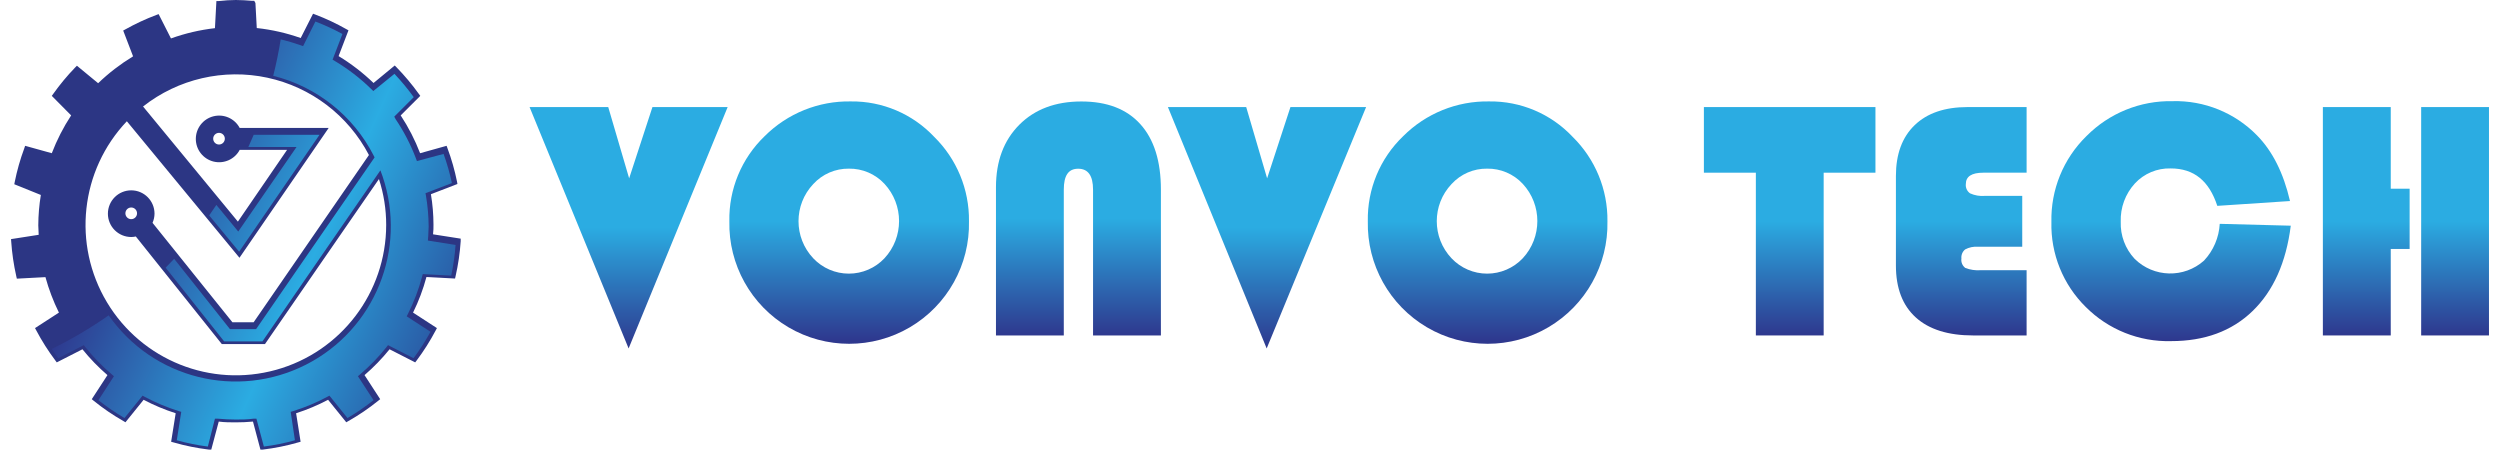 <?xml version="1.0" encoding="UTF-8"?>
<svg xmlns="http://www.w3.org/2000/svg" xmlns:xlink="http://www.w3.org/1999/xlink" width="389px" height="70px" viewBox="0 0 386 70" version="1.1">
  <defs>
    <linearGradient id="linear0" gradientUnits="userSpaceOnUse" x1="106.03" y1="59.75" x2="106.03" y2="18.36" gradientTransform="matrix(0.907,0,0,0.907,0.214,0)">
      <stop offset="0" style="stop-color:rgb(18.039%,21.961%,55.686%);stop-opacity:1;"></stop>
      <stop offset="0.5" style="stop-color:rgb(16.863%,67.451%,88.627%);stop-opacity:1;"></stop>
    </linearGradient>
    <linearGradient id="linear1" gradientUnits="userSpaceOnUse" x1="143.8" y1="58.49" x2="143.8" y2="17.39" gradientTransform="matrix(0.907,0,0,0.907,0.214,0)">
      <stop offset="0" style="stop-color:rgb(18.039%,21.961%,55.686%);stop-opacity:1;"></stop>
      <stop offset="0.5" style="stop-color:rgb(16.863%,67.451%,88.627%);stop-opacity:1;"></stop>
    </linearGradient>
    <linearGradient id="linear2" gradientUnits="userSpaceOnUse" x1="183.2" y1="57.52" x2="183.2" y2="17.39" gradientTransform="matrix(0.907,0,0,0.907,0.214,0)">
      <stop offset="0" style="stop-color:rgb(18.039%,21.961%,55.686%);stop-opacity:1;"></stop>
      <stop offset="0.5" style="stop-color:rgb(16.863%,67.451%,88.627%);stop-opacity:1;"></stop>
    </linearGradient>
    <linearGradient id="linear3" gradientUnits="userSpaceOnUse" x1="215.57" y1="59.75" x2="215.57" y2="18.36" gradientTransform="matrix(0.907,0,0,0.907,0.214,0)">
      <stop offset="0" style="stop-color:rgb(18.039%,21.961%,55.686%);stop-opacity:1;"></stop>
      <stop offset="0.5" style="stop-color:rgb(16.863%,67.451%,88.627%);stop-opacity:1;"></stop>
    </linearGradient>
    <linearGradient id="linear4" gradientUnits="userSpaceOnUse" x1="253.35" y1="58.49" x2="253.35" y2="17.39" gradientTransform="matrix(0.907,0,0,0.907,0.214,0)">
      <stop offset="0" style="stop-color:rgb(18.039%,21.961%,55.686%);stop-opacity:1;"></stop>
      <stop offset="0.5" style="stop-color:rgb(16.863%,67.451%,88.627%);stop-opacity:1;"></stop>
    </linearGradient>
    <linearGradient id="linear5" gradientUnits="userSpaceOnUse" x1="305.28" y1="57.52" x2="305.28" y2="18.36" gradientTransform="matrix(0.907,0,0,0.907,0.214,0)">
      <stop offset="0" style="stop-color:rgb(18.039%,21.961%,55.686%);stop-opacity:1;"></stop>
      <stop offset="0.5" style="stop-color:rgb(16.863%,67.451%,88.627%);stop-opacity:1;"></stop>
    </linearGradient>
    <linearGradient id="linear6" gradientUnits="userSpaceOnUse" x1="334.72" y1="57.52" x2="334.72" y2="18.36" gradientTransform="matrix(0.907,0,0,0.907,0.214,0)">
      <stop offset="0" style="stop-color:rgb(18.039%,21.961%,55.686%);stop-opacity:1;"></stop>
      <stop offset="0.5" style="stop-color:rgb(16.863%,67.451%,88.627%);stop-opacity:1;"></stop>
    </linearGradient>
    <linearGradient id="linear7" gradientUnits="userSpaceOnUse" x1="370.76" y1="58.49" x2="370.76" y2="17.39" gradientTransform="matrix(0.907,0,0,0.907,0.214,0)">
      <stop offset="0" style="stop-color:rgb(18.039%,21.961%,55.686%);stop-opacity:1;"></stop>
      <stop offset="0.5" style="stop-color:rgb(16.863%,67.451%,88.627%);stop-opacity:1;"></stop>
    </linearGradient>
    <linearGradient id="linear8" gradientUnits="userSpaceOnUse" x1="411.05" y1="57.52" x2="411.05" y2="18.36" gradientTransform="matrix(0.907,0,0,0.907,0.214,0)">
      <stop offset="0" style="stop-color:rgb(18.039%,21.961%,55.686%);stop-opacity:1;"></stop>
      <stop offset="0.5" style="stop-color:rgb(16.863%,67.451%,88.627%);stop-opacity:1;"></stop>
    </linearGradient>
    <linearGradient id="linear9" gradientUnits="userSpaceOnUse" x1="469.85" y1="66.45" x2="406.59" y2="37.66" gradientTransform="matrix(-0.907,0,-0,-0.907,447.461,81.053)">
      <stop offset="0" style="stop-color:rgb(18.039%,21.961%,55.686%);stop-opacity:1;"></stop>
      <stop offset="0.5" style="stop-color:rgb(16.863%,67.451%,88.627%);stop-opacity:1;"></stop>
      <stop offset="1" style="stop-color:rgb(16.078%,22.745%,55.294%);stop-opacity:1;"></stop>
    </linearGradient>
    <linearGradient id="linear10" gradientUnits="userSpaceOnUse" x1="473.31" y1="58.84" x2="410.05" y2="30.05" gradientTransform="matrix(-0.907,0,-0,-0.907,447.461,81.053)">
      <stop offset="0" style="stop-color:rgb(18.039%,21.961%,55.686%);stop-opacity:1;"></stop>
      <stop offset="0.5" style="stop-color:rgb(16.863%,67.451%,88.627%);stop-opacity:1;"></stop>
      <stop offset="1" style="stop-color:rgb(16.078%,22.745%,55.294%);stop-opacity:1;"></stop>
    </linearGradient>
  </defs>
  <g id="surface1">
    <path style=" stroke:none;fill-rule:nonzero;fill:url(#linear0);" d="M 111.723 16.66 L 96.312 54.219 L 80.902 16.66 L 93.141 16.66 L 96.395 27.75 L 100.02 16.66 Z M 111.723 16.66 "></path>
    <path style=" stroke:none;fill-rule:nonzero;fill:url(#linear1);" d="M 130.898 15.781 C 135.789 15.723 140.477 17.715 143.836 21.27 C 147.367 24.727 149.332 29.477 149.273 34.418 C 149.426 41.184 145.902 47.5 140.074 50.926 C 134.246 54.352 127.02 54.352 121.188 50.926 C 115.359 47.5 111.84 41.184 111.988 34.418 C 111.895 29.434 113.887 24.641 117.48 21.188 C 121.035 17.637 125.879 15.688 130.898 15.781 Z M 130.582 26.242 C 128.48 26.215 126.465 27.086 125.043 28.641 C 121.984 31.879 121.984 36.949 125.043 40.191 C 126.48 41.715 128.484 42.578 130.582 42.578 C 132.676 42.578 134.68 41.715 136.121 40.191 C 139.152 36.926 139.152 31.867 136.121 28.602 C 134.691 27.066 132.68 26.211 130.582 26.242 Z M 130.582 26.242 "></path>
    <path style=" stroke:none;fill-rule:nonzero;fill:url(#linear2);" d="M 153.473 52.195 L 153.473 29.129 C 153.473 25.086 154.68 21.852 157.098 19.418 C 159.512 16.996 162.738 15.789 166.754 15.789 C 170.77 15.789 173.824 16.969 175.945 19.328 C 178.07 21.688 179.137 25.082 179.137 29.512 L 179.137 52.195 L 168.578 52.195 L 168.578 29.512 C 168.578 27.332 167.805 26.254 166.266 26.254 C 164.723 26.254 164.027 27.332 164.027 29.512 L 164.027 52.195 Z M 153.473 52.195 "></path>
    <path style=" stroke:none;fill-rule:nonzero;fill:url(#linear3);" d="M 211.066 16.66 L 195.594 54.219 L 180.227 16.66 L 192.41 16.66 L 195.664 27.75 L 199.293 16.66 Z M 211.066 16.66 "></path>
    <path style=" stroke:none;fill-rule:nonzero;fill:url(#linear4);" d="M 230.207 15.781 C 235.109 15.715 239.812 17.703 243.18 21.27 C 246.711 24.727 248.676 29.477 248.617 34.418 C 248.77 41.184 245.246 47.5 239.418 50.926 C 233.59 54.352 226.363 54.352 220.531 50.926 C 214.703 47.5 211.184 41.184 211.332 34.418 C 211.238 29.434 213.234 24.637 216.836 21.188 C 220.375 17.645 225.199 15.695 230.207 15.781 Z M 229.898 26.242 C 227.793 26.211 225.777 27.086 224.359 28.641 C 221.297 31.879 221.297 36.949 224.359 40.191 C 225.801 41.715 227.801 42.578 229.898 42.578 C 231.992 42.578 233.996 41.715 235.438 40.191 C 238.469 36.926 238.469 31.867 235.438 28.602 C 234.008 27.066 231.996 26.207 229.898 26.242 Z M 229.898 26.242 "></path>
    <path style=" stroke:none;fill-rule:nonzero;fill:url(#linear5);" d="M 282.262 26.871 L 282.262 52.195 L 271.711 52.195 L 271.711 26.871 L 263.625 26.871 L 263.625 16.66 L 290.32 16.66 L 290.32 26.871 Z M 282.262 26.871 "></path>
    <path style=" stroke:none;fill-rule:nonzero;fill:url(#linear6);" d="M 313.16 30.48 L 313.16 38.395 L 306.27 38.395 C 305.578 38.34 304.887 38.484 304.273 38.812 C 303.859 39.152 303.641 39.68 303.695 40.219 C 303.613 40.781 303.844 41.344 304.293 41.688 C 305.066 41.988 305.902 42.109 306.73 42.043 L 313.84 42.043 L 313.84 52.195 L 305.535 52.195 C 301.637 52.195 298.656 51.262 296.594 49.391 C 294.535 47.523 293.504 44.832 293.504 41.316 L 293.504 27.387 C 293.504 23.984 294.473 21.352 296.422 19.473 C 298.371 17.594 301.121 16.66 304.656 16.66 L 313.84 16.66 L 313.84 26.871 L 307.102 26.871 C 305.289 26.871 304.383 27.461 304.383 28.641 C 304.324 29.203 304.574 29.754 305.035 30.082 C 305.762 30.41 306.555 30.547 307.348 30.48 Z M 313.16 30.48 "></path>
    <path style=" stroke:none;fill-rule:nonzero;fill:url(#linear7);" d="M 343.891 34.828 L 354.945 35.117 C 354.219 40.84 352.238 45.266 349.004 48.395 C 345.773 51.52 341.543 53.082 336.312 53.078 C 331.348 53.207 326.547 51.281 323.039 47.758 C 319.512 44.285 317.578 39.5 317.699 34.547 C 317.586 29.531 319.555 24.695 323.141 21.188 C 326.68 17.605 331.535 15.637 336.566 15.742 C 341.484 15.613 346.234 17.539 349.676 21.051 C 352.094 23.504 353.809 26.91 354.824 31.281 L 343.512 32.031 C 342.242 28.148 339.887 26.207 336.258 26.207 C 334.152 26.148 332.117 27 330.684 28.547 C 329.199 30.172 328.41 32.312 328.488 34.512 C 328.414 36.641 329.191 38.715 330.648 40.273 C 333.613 43.203 338.344 43.324 341.453 40.543 C 342.91 38.984 343.773 36.961 343.891 34.828 Z M 343.891 34.828 "></path>
    <path style=" stroke:none;fill-rule:nonzero;fill:url(#linear8);" d="M 373.438 29.363 L 373.438 38.738 L 370.5 38.738 L 370.5 52.195 L 359.938 52.195 L 359.938 16.66 L 370.5 16.66 L 370.5 29.363 Z M 385.785 16.66 L 385.785 52.195 L 375.234 52.195 L 375.234 16.66 Z M 385.785 16.66 "></path>
    <path style=" stroke:none;fill-rule:nonzero;fill:rgb(17.255%,21.176%,51.765%);fill-opacity:1;" d="M 35.199 0 C 36.062 0 36.902 0.062 37.73 0.129 L 38.062 0.129 L 38.246 0.473 L 38.453 4.363 C 40.785 4.613 43.078 5.137 45.289 5.918 L 47.211 2.133 L 47.574 2.27 C 49.238 2.902 50.848 3.66 52.398 4.539 L 52.723 4.719 L 51.184 8.73 C 53.145 9.918 54.969 11.32 56.621 12.914 L 59.922 10.191 L 60.203 10.473 C 61.461 11.766 62.621 13.152 63.676 14.617 L 63.895 14.918 L 60.848 17.957 C 62.062 19.805 63.074 21.773 63.867 23.84 L 67.992 22.688 L 68.125 23.059 C 68.758 24.754 69.254 26.496 69.613 28.266 L 69.676 28.629 L 65.551 30.219 C 65.812 31.781 65.945 33.363 65.949 34.945 C 65.949 35.426 65.949 35.918 65.887 36.379 L 65.887 36.461 L 70.184 37.133 L 70.184 37.539 C 70.062 39.375 69.793 41.195 69.387 42.984 L 69.305 43.34 L 64.855 43.102 C 64.344 45.012 63.645 46.867 62.77 48.641 L 66.484 51.051 L 66.297 51.406 C 65.434 53.043 64.441 54.609 63.332 56.09 L 63.105 56.387 L 59.117 54.348 C 57.941 55.801 56.637 57.148 55.219 58.367 L 57.656 62.113 L 57.348 62.359 C 55.891 63.539 54.336 64.594 52.707 65.516 L 52.379 65.707 L 49.551 62.207 C 47.957 63.047 46.289 63.75 44.574 64.301 L 45.273 68.738 L 44.898 68.84 C 43.102 69.359 41.266 69.734 39.406 69.953 L 39.023 69.953 L 37.863 65.598 C 36.957 65.68 36.051 65.719 35.199 65.719 C 34.348 65.719 33.457 65.719 32.535 65.598 L 31.375 69.953 L 30.992 69.953 C 29.133 69.734 27.297 69.359 25.5 68.84 L 25.129 68.738 L 25.836 64.301 C 24.113 63.75 22.445 63.051 20.848 62.207 L 18.02 65.707 L 17.703 65.516 C 16.082 64.594 14.539 63.543 13.086 62.367 L 12.781 62.113 L 15.219 58.367 C 13.805 57.148 12.5 55.801 11.328 54.348 L 7.332 56.387 L 7.113 56.09 C 6 54.609 5.004 53.043 4.141 51.406 L 3.949 51.051 L 7.668 48.641 C 6.793 46.871 6.094 45.023 5.57 43.121 L 1.121 43.359 L 1.039 43.004 C 0.633 41.211 0.367 39.391 0.242 37.559 L 0.215 37.207 L 4.52 36.535 C 4.52 36.035 4.457 35.555 4.457 35.062 C 4.465 33.48 4.598 31.898 4.855 30.336 L 0.723 28.668 L 0.793 28.305 C 1.148 26.531 1.645 24.789 2.273 23.094 L 2.41 22.688 L 6.559 23.84 C 7.352 21.777 8.359 19.805 9.57 17.957 L 6.559 14.918 L 6.777 14.617 C 7.809 13.164 8.949 11.789 10.188 10.508 L 10.469 10.227 L 13.77 12.949 C 15.422 11.359 17.246 9.957 19.207 8.766 L 17.668 4.754 L 18 4.574 C 19.547 3.707 21.156 2.957 22.816 2.332 L 23.18 2.195 L 25.102 5.98 C 27.312 5.188 29.609 4.648 31.945 4.383 L 32.172 0.164 L 32.551 0.164 C 33.477 0.062 34.34 0 35.199 0 Z M 55.906 24.121 C 52.684 17.957 46.895 13.551 40.102 12.09 C 33.309 10.633 26.219 12.273 20.758 16.57 L 35.516 34.484 L 43.168 23.32 L 35.797 23.32 C 35.016 24.793 33.332 25.539 31.719 25.137 C 30.105 24.734 28.969 23.281 28.969 21.617 C 28.969 19.949 30.105 18.496 31.719 18.094 C 33.332 17.691 35.016 18.438 35.797 19.91 L 49.641 19.91 L 35.762 40.109 L 18.238 18.867 C 11 26.496 9.734 38.023 15.148 47.043 C 20.562 56.062 31.32 60.359 41.449 57.547 C 51.582 54.734 58.59 45.504 58.59 34.98 C 58.59 32.562 58.211 30.16 57.465 27.859 L 39.73 53.539 L 33.016 53.539 L 19.633 36.797 C 19.398 36.852 19.156 36.879 18.918 36.879 C 16.914 36.879 15.289 35.254 15.289 33.25 C 15.289 31.242 16.914 29.617 18.918 29.617 C 20.922 29.617 22.543 31.242 22.543 33.25 C 22.539 33.738 22.434 34.223 22.234 34.672 L 34.664 50.145 L 37.965 50.145 Z M 32.578 22.488 C 33.082 22.488 33.484 22.082 33.484 21.578 C 33.484 21.078 33.082 20.672 32.578 20.672 C 32.078 20.672 31.672 21.078 31.672 21.578 C 31.672 22.082 32.078 22.488 32.578 22.488 Z M 18.918 34.102 C 19.418 34.102 19.824 33.695 19.824 33.195 C 19.824 32.691 19.418 32.285 18.918 32.285 C 18.418 32.285 18.012 32.691 18.012 33.195 C 18.012 33.695 18.418 34.102 18.918 34.102 Z M 18.918 34.102 "></path>
    <path style=" stroke:none;fill-rule:nonzero;fill:url(#linear9);" d="M 48.211 20.98 L 37.973 20.98 C 37.703 21.617 37.43 22.25 37.141 22.875 L 44.637 22.875 L 35.57 36.027 L 32.164 31.887 C 31.801 32.441 31.43 32.977 31.047 33.52 L 35.707 39.164 Z M 48.211 20.98 "></path>
    <path style=" stroke:none;fill-rule:nonzero;fill:url(#linear10);" d="M 41.012 11.797 C 47.773 13.477 53.48 18.008 56.648 24.219 L 56.785 24.492 L 38.344 51.215 L 34.285 51.215 L 25.598 40.273 C 25.164 40.742 24.691 41.18 24.273 41.652 L 33.379 53.121 L 39.332 53.121 L 57.691 26.508 L 58.02 27.414 C 61.895 38.797 56.812 51.301 46.102 56.746 C 35.387 62.191 22.301 58.918 15.41 49.066 C 12.602 51.039 9.641 52.785 6.559 54.293 C 6.875 54.777 7.211 55.258 7.566 55.734 L 11.539 53.703 L 11.793 54.027 C 13.02 55.562 14.391 56.977 15.891 58.25 L 16.227 58.539 L 13.812 62.27 C 15.098 63.289 16.453 64.215 17.867 65.047 L 20.684 61.562 L 21.047 61.762 C 22.723 62.656 24.477 63.391 26.289 63.957 L 26.703 64.082 L 26.008 68.504 C 27.59 68.949 29.207 69.277 30.84 69.484 L 31.945 65.145 L 32.371 65.145 C 33.352 65.234 34.266 65.281 35.172 65.281 C 36.078 65.281 36.984 65.281 37.973 65.145 L 38.398 65.145 L 39.559 69.484 C 41.191 69.277 42.809 68.949 44.391 68.504 L 43.73 64.082 L 44.148 63.957 C 45.961 63.391 47.715 62.656 49.387 61.762 L 49.758 61.562 L 52.57 65.047 C 53.984 64.215 55.336 63.289 56.621 62.27 L 54.191 58.539 L 54.535 58.25 C 56.031 56.977 57.402 55.562 58.625 54.027 L 58.879 53.703 L 62.852 55.734 C 63.824 54.43 64.707 53.055 65.488 51.625 L 61.781 49.219 L 61.988 48.82 C 62.914 46.977 63.648 45.043 64.176 43.051 L 64.281 42.648 L 68.707 42.887 C 69.047 41.312 69.273 39.719 69.387 38.113 L 65.082 37.434 L 65.137 36.66 C 65.137 36.188 65.199 35.754 65.199 35.273 C 65.188 33.66 65.051 32.051 64.781 30.461 L 64.707 30.062 L 68.816 28.484 C 68.488 26.945 68.055 25.43 67.52 23.949 L 63.375 25.062 L 63.215 24.637 C 62.398 22.484 61.336 20.434 60.051 18.531 L 59.848 18.148 L 62.879 15.117 C 61.957 13.844 60.953 12.633 59.875 11.488 L 56.586 14.164 L 56.258 13.848 C 54.555 12.18 52.66 10.723 50.613 9.5 L 50.25 9.281 L 51.781 5.289 C 50.422 4.551 49.02 3.902 47.574 3.348 L 45.66 7.18 L 45.246 7.031 C 44.238 6.68 43.215 6.375 42.18 6.125 C 41.871 8.043 41.48 9.934 41.012 11.797 Z M 41.012 11.797 "></path>
  </g>
</svg>
